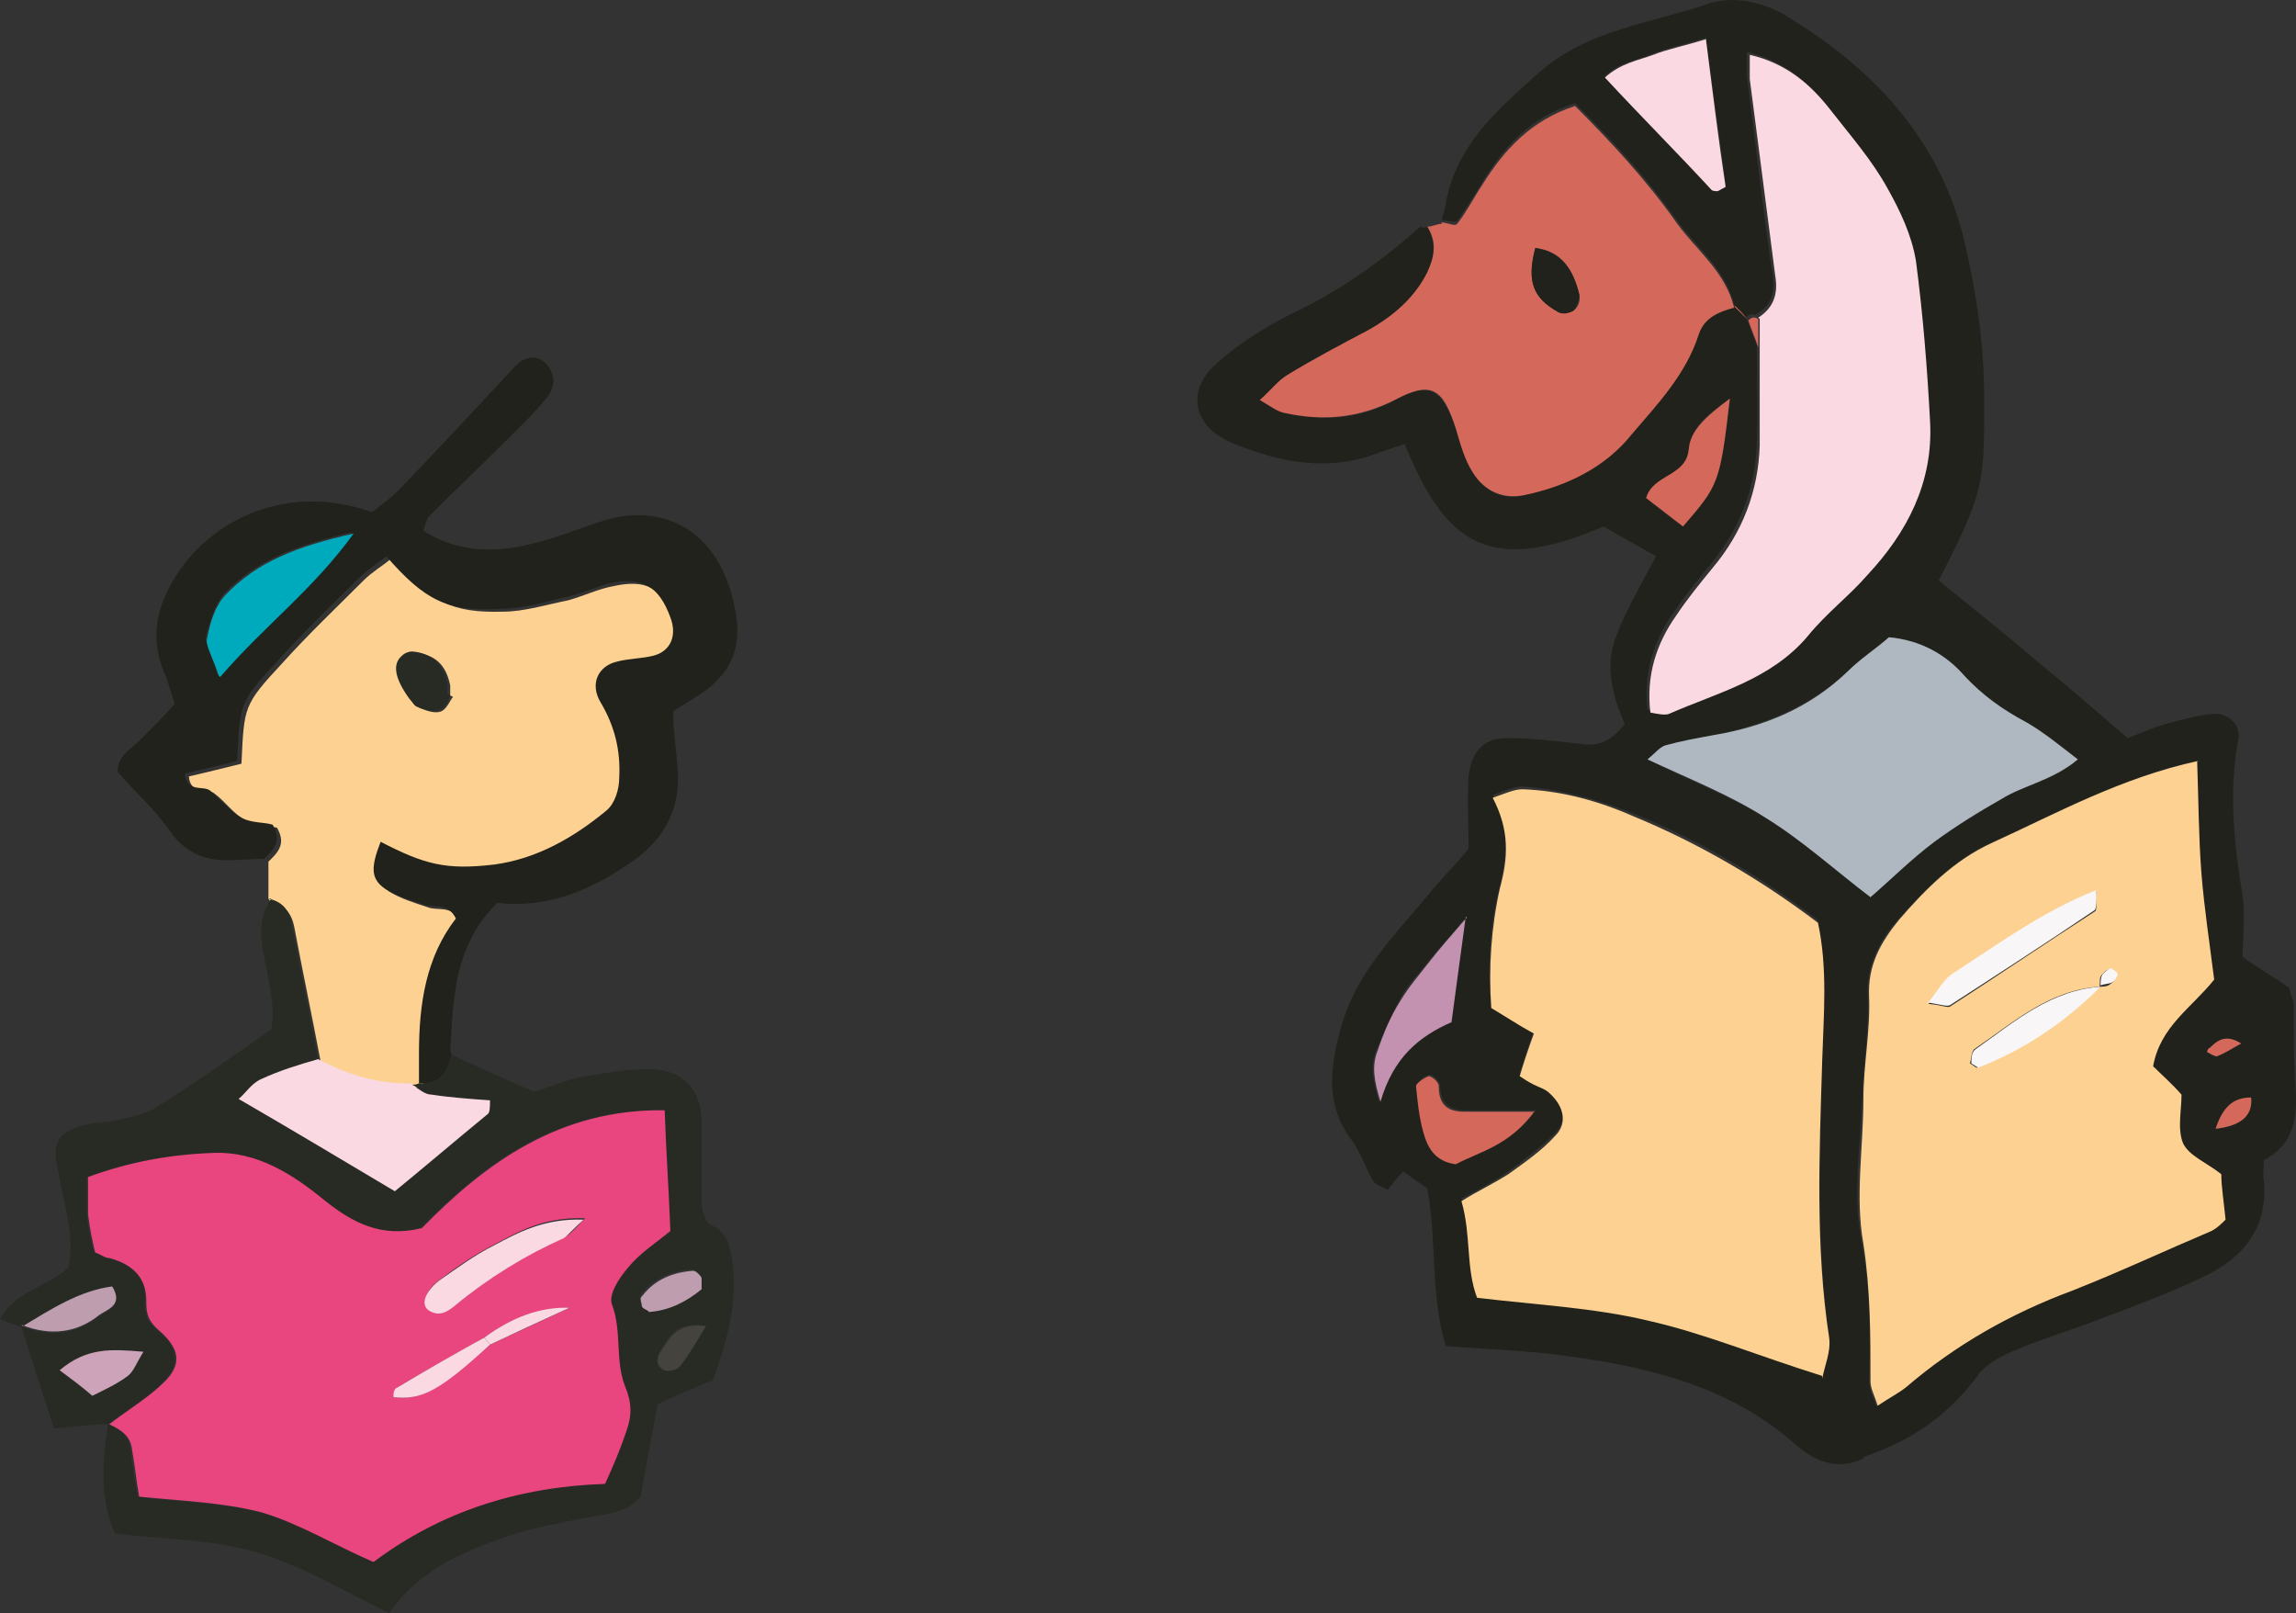 <?xml version="1.0" encoding="UTF-8"?>
<svg id="Laag_2" data-name="Laag 2" xmlns="http://www.w3.org/2000/svg" viewBox="0 0 161.66 113.56">
  <rect x="0" y="0" width="161.66" height="113.56" fill="#333333" stroke="none"/>
  <defs>
    <style>
      .cls-1 {
        fill: #e9457f;
      }

      .cls-2 {
        fill: #c392b0;
      }

      .cls-3 {
        fill: #272b24;
      }

      .cls-4 {
        fill: #fdd191;
      }

      .cls-5 {
        fill: #20221b;
      }

      .cls-6 {
        fill: #d4685a;
      }

      .cls-7 {
        fill: #00aabd;
      }

      .cls-8 {
        fill: #afb8c0;
      }

      .cls-9 {
        fill: #cca3b8;
      }

      .cls-10 {
        fill: #f8f6f7;
      }

      .cls-11 {
        fill: #be9daf;
      }

      .cls-12 {
        fill: #fad9e2;
      }

      .cls-13 {
        fill: #44433d;
      }
    </style>
  </defs>
  <g id="Laag_1-2" data-name="Laag 1">
    <g>
      <path class="cls-5" d="M131.2,102.66c-1.8.9-3.4.2-4.7-.9-4.8-4.3-10.7-5.6-16.9-6.4-2.5-.3-5.1-.4-7.8-.6-1.1-3.6-.6-7.1-1.3-11.1-.3-.2-1-.7-1.7-1.2-.4.4-.7.8-1.1,1.3-.3-.2-.8-.3-1-.6-.6-1-.9-2.1-1.6-3-1.9-2.6-1.4-5.3-.6-8.1,1.1-3.7,3.7-6.2,6-9,.9-1.1,1.9-2.1,2.9-3.3,0-1.7-.1-3.4,0-5.1.2-1.7,1-2.7,2.7-2.7s3.4.2,5.1.4c1.3.2,2.2-.1,3.2-1.4-.8-1.8-1.4-3.9-.7-5.9.7-2,1.8-3.8,2.9-5.9-1.2-.7-2.5-1.4-3.7-2.1-8.5,3.7-11.3.7-14-5.8-.6.2-1.2.4-1.8.6-3.6,1.4-7,.7-10.4-.7-2.8-1.2-3.2-3.8-.9-5.7,1.5-1.3,3.2-2.4,5-3.3,3.4-1.6,6.4-3.7,9.2-6.2.2.1.3.1.5,0,.6,1.1.5,2.2,0,3.2-.9,1.8-2.4,3.1-4.2,4.1-1.9,1-3.7,2-5.6,3.1-.7.4-1.2,1.1-2,1.8.8.4,1.2.8,1.7.9,2.7.6,5.3.5,7.8-.9,2.5-1.3,3.3-.8,4.3,2,.3,1.1.7,2.2,1.2,3.1.8,1.3,2.1,2,3.6,1.6,3-.7,5.7-2,7.6-4.3,1.8-2.2,3.8-4.2,4.7-7,.4-1.3,1.4-1.7,2.5-2l.9.9c.2.6.5,1.3.7,1.9,0,2.3.1,4.5,0,6.8-.1,3.2-1.2,6.1-3.3,8.6-.9,1.1-1.8,2.2-2.6,3.4-1.4,2-2.1,4.3-1.8,6.8.5,0,1,.3,1.3.1,3.5-1.5,7.2-2.3,9.8-5.5,1.3-1.5,2.8-2.8,4.2-4.3,2.8-3,4.6-6.6,4.4-10.7-.1-3.8-.4-7.7-1-11.4-.3-1.8-1.1-3.5-2-5.1-1.1-1.9-2.6-3.7-4-5.5s-3.1-3.3-5.7-3.9v1.7c.6,4.6,1.1,9.3,1.8,13.9.2,1.3,0,2.2-1.2,2.9-.3-.1-.5,0-.7.2-.3-.3-.6-.6-.8-.9-.6-2.5-2.6-4-4-5.9-2.1-3-4.6-5.7-7.2-8.3-3.2,1-5,3.1-6.5,5.5-.6,1-1.2,1.9-1.8,2.8-.1.1-.7,0-1.1-.1.1-.4.3-.8.3-1.2.8-4.1,3.6-6.5,6.5-9.1,3.5-3.1,7.9-3.5,12-4.9,1.8-.6,4-.1,5.7,1,6.2,3.8,10.8,8.9,12.4,16.1.8,3.5,1.3,7,1.3,10.6,0,6,.1,6.5-3.2,12.9,2.2,1.8,4.5,3.6,6.7,5.5,2.2,1.8,4.3,3.6,6.6,5.6.8-.3,1.7-.7,2.7-1,1.1-.3,2.2-.6,3.3-.7,1.1-.1,2,.8,1.8,1.8-.7,3.7-.3,7.4.3,11,.2,1.4,0,2.8,0,4.3,1.1.8,2.2,1.4,3.3,2.2,0,.4.3.8.3,1.2,0,1.8,0,3.7.1,5.5.2,2.2,0,4.3-2.2,5.4,0,.6-.1,1.1,0,1.5.3,3.3-1.5,5.4-4.2,6.7-2.3,1.1-4.7,2-7.1,2.9-2,.8-4.1,1.4-6,2.2-1,.4-2.2,1-2.8,1.8-2.1,2.9-4.8,4.7-8.1,5.8v.1ZM128.3,96.86c.2-.9.6-1.9.5-2.8-1-6.5-.6-13-.5-19.6,0-3.2.3-6.5-.3-9.7-4.1-3.1-8.3-5.6-13-7.5-2.5-1-5.1-1.7-7.8-1.9-.6,0-1.2.3-2.1.6,1.2,2.2,1,4.2.5,6.4-.7,2.7-.9,5.6-.6,8.4,1,.6,1.9,1.2,3,1.8-.4,1.1-.7,2-1,3,.3.2.7.4,1,.6.4.2.8.4,1.1.6,1,.8,1.3,2.1.4,3-1,1-2.1,1.8-3.3,2.7-1,.7-2.1,1.3-3.3,1.9.7,2.4.2,4.7,1.1,6.8,4.1.5,8.1.7,12,1.6,4,.9,7.8,2.5,12.3,3.9v.2ZM154.7,53.56c-5.5,1.2-9.9,3.7-14.6,5.8-2.6,1.2-4.6,3.3-6.5,5.4-1.3,1.5-2.2,3.2-2.1,5.4.1,2.4-.3,4.8-.4,7.2-.1,3.4-.7,6.9,0,10.2.6,3.3.6,6.5.5,9.7,0,.5.2,1,.5,1.7.9-.5,1.5-.8,2-1.3,3.5-3,7.4-5.2,11.7-6.8,3.3-1.3,6.5-2.8,9.8-4.2.4-.2.6-.5,1-.8,0-1.2-.2-2.3-.3-3.2-1-.8-2.3-1.3-2.7-2.2-.4-1-.1-2.4-.1-3.4l-2-2c.5-2.8,2.7-4.1,4.3-6.1-.3-2.5-.7-5-.9-7.5-.2-2.5-.2-5.1-.3-7.9h.1ZM133,44.86c-.9.8-2,1.5-2.9,2.4-2.7,2.5-5.9,3.8-9.5,4.5-1.1.2-2.3.4-3.3.7-.4.1-.8.6-1.3,1,3,1.5,5.8,2.6,8.3,4.1,2.6,1.6,4.9,3.7,7.4,5.6,1.5-1.3,2.9-2.7,4.5-3.9,1.5-1.1,3.1-2,4.7-3,1.7-1,3.7-1.3,5.4-2.8-1.3-1-2.4-2-3.6-2.6-1.6-.9-3.1-1.9-4.4-3.3-1.3-1.5-3.1-2.5-5.3-2.7h0ZM120.1,2.66c-1.6.5-2.7.7-3.7,1.1-1.1.5-2.4.6-3.4,1.6,2.6,2.8,5.1,5.3,7.5,7.9,0,0,.2.1.4.1.1,0,.2,0,.6-.3-.4-3.3-.9-6.6-1.4-10.5v.1ZM103.2,64.56c-1.2,1.5-2,2.3-2.7,3.2-.7.9-1.5,1.7-2,2.7-.6,1.1-1.1,2.3-1.6,3.5-.4,1-.3,2,.2,3.6.9-3.1,2.8-4.5,5-5.6.3-2.3.6-4.4,1-7.4h.1ZM108.1,78.16h-4.9c-1.2,0-1.8-.5-1.8-1.8,0-.2-.5-.7-.7-.7-.4,0-.9.5-.9.7,0,1.1.2,2.2.5,3.2.3,1.1.8,2.1,2.3,2.3,1.7-.9,3.8-1.3,5.6-3.8l-.1.1ZM121.8,28.06c-1.6,1.1-2.8,2.1-2.9,3.6-.2,2-2.5,1.7-3,3.4.9.7,1.7,1.4,2.6,2,2.6-3,2.6-3.1,3.3-9ZM156,79.46c1.8-.2,2.63-.93,2.5-2.2-1.3,0-2,.7-2.5,2.2ZM157.8,73.46c-1.1-.7-1.6-.2-2.2.3-.1,0-.2.2-.2.3.2.1.5.4.7.3.5-.2,1-.6,1.7-.9h0Z"/>
      <path class="cls-6" d="M101.5,15.66c.4,0,.9.3,1.1.1.7-.9,1.2-1.9,1.8-2.8,1.5-2.4,3.4-4.5,6.5-5.5,2.6,2.6,5.1,5.3,7.2,8.3,1.4,1.9,3.4,3.4,4,5.9h0c-1.1.3-2.1.7-2.5,1.9-.9,2.8-2.9,4.9-4.7,7-1.9,2.4-4.7,3.7-7.6,4.3-1.5.3-2.8-.3-3.6-1.6-.6-.9-.9-2.1-1.2-3.1-.9-2.8-1.7-3.4-4.3-2-2.6,1.3-5.1,1.5-7.8.9-.5-.1-1-.5-1.7-.9.8-.7,1.3-1.4,2-1.8,1.8-1.1,3.7-2.1,5.6-3.1,1.8-1,3.3-2.3,4.2-4.1.5-1.1.7-2.1,0-3.2.3,0,.7-.2,1-.2v-.1ZM108.1,17.46c-.6,2.3-.2,3.5,1.6,4.5.3.2.8,0,1.1-.1.3-.2.5-.7.4-1.1-.4-1.7-1.2-3.1-3.1-3.3Z"/>
      <path class="cls-4" d="M18.9,63.26v-2.6c.6-.6,1.3-1.2.6-2.4-.6-.1-1.5,0-2.2-.5-.8-.4-1.4-1.3-2.2-1.9-.5-.4-1.7.1-1.8-1.2,1.3-.3,2.5-.6,3.7-.9.2-4,.1-4.1,2.9-7.1,1.8-2,3.8-3.9,5.7-5.8.6-.6,1.3-1,1.9-1.5,2.8,3,4.3,3.8,7.9,3.7,1.5,0,3.1-.5,4.6-.8,1.1-.3,2.1-.8,3.2-1,2.3-.5,3.4.1,4.3,2.4.5,1.2,0,2.4-1.2,2.7-.8.2-1.7.2-2.5.4-1.4.3-2.1,1.6-1.2,2.9,1,1.6,1.5,3.4,1.3,5.3,0,.8-.4,1.8-.9,2.3-2.3,1.9-4.9,3.4-7.9,3.8-3.4.4-4.8,0-8-1.6-.7,1.8-.7,2.6.3,3.3.8.5,1.8.8,2.7,1.1.7.3,1.7-.2,2.3,1-2.2,2.7-2.7,6-2.6,9.5v2.1c-.2,0-.3,0-.5.1-2.4,0-4.6-.7-6.7-1.7-.6-3.2-1.3-6.5-1.9-9.7-.2-.9-.7-1.5-1.6-1.6l-.2-.3ZM31.7,48.96v-.7c-.3-1.5-1.1-2.2-2.5-2.3-.2,0-.5.1-.7.3-.7.6-.5,1.6.5,3,.2.2.3.5.6.6.5.2,1.1.4,1.5.2.4-.2.6-.8.8-1l-.2-.1Z"/>
      <path class="cls-3" d="M18.9,63.26c.9.2,1.4.7,1.6,1.6.6,3.2,1.3,6.5,1.9,9.7-1.3.5-2.7.8-4,1.4-.6.3-1.1,1-1.6,1.4,3.7,2.2,7.3,4.3,11,6.5,2.2-1.8,4.3-3.5,6.5-5.4.2-.1.1-.5.2-1-1.4-.1-2.7-.2-4.1-.4-.5,0-.9-.5-1.4-.7.2,0,.3,0,.5-.1,1.5.1,2-.7,2.3-2,1.8.8,3.5,1.6,5.8,2.6.7-.2,1.9-.7,3.1-1,1.7-.3,3.4-.6,5-.6,2.3,0,3.7,1.4,3.7,3.7v5.5c0,.6.2,1.6.7,1.8,1.3.6,1.3,1.7,1.5,2.8.3,2.8-.4,5.3-1.4,8.1-1.2.5-2.5,1-3.9,1.7-.4,2.1-.8,4.3-1.2,6.5-1.1,1.3-2.6,1.2-3.9,1.5-1.9.4-3.9.7-5.8,1.4-3.1,1.1-6,2.4-8,5.3-3.3-1.6-6.2-3.4-9.4-4.3-3.1-.9-6.4-.9-9.9-1.3-1.1-2.4-.9-5.1-.5-7.7.8.3,1.5.8,1.6,1.8.1,1.1.3,2.2.5,3.3,3,.4,5.9.4,8.6,1.1,2.7.7,5.2,2.2,7.9,3.5,4.8-3.6,10.3-5.3,16.3-5.5.5-1.4,1-2.5,1.5-3.7.4-1.1.4-2-.1-3.2-.7-1.7-.3-3.8-.9-5.7-.2-.7.5-1.9,1.1-2.6.8-.9,1.9-1.6,3-2.6-.1-2.8-.2-5.5-.4-8.5-7.5-.1-12.6,3.7-17.1,8.3-2.9.7-4.9-.4-6.9-2-2.2-1.8-4.7-3.4-7.7-3.3s-5.9.6-8.9,1.7v2.6c.1,1,.3,1.9.5,2.7.5.2.7.4,1,.4,2.5.8,2.6.8,2.6,3,0,.9.1,1.5.9,2.1,1.5,1.2,1.6,2.4.4,3.6-1.1,1.2-2.6,2-3.9,3-1.2,0-2.4.2-3.8.3-.8-2.5-1.6-4.9-2.3-7.2,2,.8,3.8.6,5.5-.7.5-.4,1.7-.7.9-2-2.3.4-4.3,1.6-6.3,2.8-.5-.2-.9-.3-1.6-.6,1.1-2,3.2-2.2,4.8-3.6.5-2.2-.3-4.5-.7-6.8-.5-2.1,0-2.8,2-3.3.7-.2,1.4-.1,2.1-.3.9-.2,2-.4,2.8-.9,2.7-1.7,5.4-3.6,8.1-5.5.3-1.8-.2-3.4-.5-5.1-.3-1.4-.4-2.8.5-4.1h-.2ZM45.6,92.26c1.4,0,2.6-.7,3.7-1.6.1-.1.1-.5,0-.8,0-.2-.4-.5-.6-.5-1.4.1-2.7.6-3.6,1.8-.1.1,0,.5,0,.7,0,.1.2.2.4.3l.1.1ZM4.2,96.46c.7.6,1.5,1.1,2.3,1.8.8-.4,1.7-.8,2.5-1.4.4-.3.6-1,1.1-1.7-2.2-.2-4-.3-5.9,1.3h0ZM49.7,93.36c-2.1-.4-2.6.8-3.2,1.7-.3.5-.4,1.1.2,1.4.3.1.9,0,1.1-.3.6-.8,1.1-1.6,1.8-2.8h.1Z"/>
      <path class="cls-5" d="M31.8,74.26c-.3,1.2-.8,2.1-2.3,2v-2.1c0-3.5.5-6.8,2.6-9.5-.6-1.2-1.6-.7-2.3-1-.9-.3-1.9-.6-2.7-1.1-1-.7-1-1.5-.3-3.3,3.1,1.6,4.6,2,8,1.6,3-.4,5.6-1.9,7.9-3.8.6-.5.9-1.5.9-2.3.1-1.9-.3-3.6-1.3-5.3-.8-1.3-.2-2.6,1.2-2.9.8-.2,1.7-.2,2.5-.4,1.2-.3,1.7-1.4,1.2-2.7-.8-2.2-2-2.9-4.3-2.4-1.1.3-2.1.8-3.2,1-1.5.4-3,.8-4.6.8-3.6.2-5.2-.6-7.9-3.7-.6.5-1.3.9-1.9,1.5-1.9,1.9-3.9,3.8-5.7,5.8-2.8,3-2.7,3.1-2.9,7.1-1.2.3-2.4.6-3.7.9.2,1.4,1.3.8,1.8,1.2.7.6,1.3,1.4,2.2,1.9.7.4,1.6.3,2.2.5.7,1.2,0,1.8-.6,2.4-.9,0-1.7.1-2.6.1-1.7,0-3-.6-4-2-1-1.5-2.4-2.7-3.7-4.2-.1-1.2,1.1-1.7,1.8-2.5.7-.7,1.4-1.4,2.2-2.3-.2-.6-.4-1.3-.6-1.9-1.4-3-.5-5.6,1.3-8,3.1-3.9,8.2-5.4,13.2-3.6.6-.5,1.5-1.1,2.1-1.8,2.7-2.8,5.3-5.6,7.9-8.4.7-.8,1.6-.9,2.2-.3.7.7.7,1.6.2,2.3-.7.9-1.5,1.7-2.3,2.5-2,2-4.1,4-6.1,6-.2.2-.2.5-.4,1,2.5,1.6,5.3,1.6,8.1.8,1.6-.4,3.2-1.1,4.9-1.6,3.7-1,6.9.6,8.3,4.1.3.7.5,1.4.6,2,.6,2.5,0,4.5-2.1,6-.7.5-1.4.9-2.2,1.4,0,1.4.2,2.6.3,3.9.3,3-1,5.3-3.5,6.9-2.8,1.9-5.8,3.1-9.2,2.7-1.9,1.9-2.7,4.1-3,6.6-.2,1.3-.2,2.5-.3,3.8l.1.3ZM15.4,47.56c3.2-3.7,6.4-6.1,9.4-10.1-3.9.9-6.8,2-9,4.3-.7.8-1,2-1.3,3-.1.5.4,1.2.8,2.7l.1.1Z"/>
      <path class="cls-4" d="M128.3,96.86c-4.5-1.4-8.3-3-12.3-3.9-3.8-.9-7.8-1.1-12-1.6-.8-2.1-.4-4.4-1.1-6.8,1.1-.7,2.2-1.2,3.3-1.9,1.1-.8,2.3-1.6,3.3-2.7.9-.9.6-2.1-.4-3-.3-.3-.7-.4-1.1-.6s-.7-.4-1-.6c.3-1,.6-1.9,1-3-1.1-.6-2-1.2-3-1.8-.2-2.8,0-5.7.6-8.4.6-2.2.7-4.1-.5-6.4.9-.3,1.5-.6,2.1-.6,2.7.1,5.3.8,7.8,1.9,4.6,1.9,8.9,4.4,13,7.5.7,3.2.4,6.5.3,9.7-.2,6.5-.5,13.1.5,19.6.1.9-.3,1.8-.5,2.8v-.2Z"/>
      <path class="cls-4" d="M154.7,53.56c.1,2.8.1,5.3.3,7.9.2,2.5.6,5.1.9,7.5-1.6,2-3.8,3.3-4.3,6.1.6.6,1.3,1.2,2,2,0,1.1-.3,2.4.1,3.4.4.9,1.7,1.4,2.7,2.2,0,.9.2,2.1.3,3.2-.3.3-.6.6-1,.8-3.3,1.4-6.5,2.9-9.8,4.2-4.3,1.6-8.2,3.8-11.7,6.8-.5.4-1.1.7-2,1.3-.2-.7-.5-1.2-.5-1.7,0-3.3,0-6.4-.5-9.7-.6-3.3,0-6.8,0-10.2,0-2.4.5-4.8.4-7.2-.1-2.2.8-3.8,2.1-5.4,1.9-2.2,3.9-4.2,6.5-5.4,4.6-2.1,9.1-4.6,14.6-5.8h-.1ZM147.9,69.46c-3.6.2-6.1,2.5-8.9,4.4-.2.2-.2.7-.3,1,.2.1.4.3.5.3,3.3-1.3,6.1-3.2,8.6-5.7.3,0,.6,0,.8-.2.2-.1.4-.4.4-.6,0-.1-.3-.4-.5-.4s-.5.3-.6.5,0,.5-.1.8l.1-.1ZM135.7,70.66c1.1.1,1.4.3,1.6.2,3.4-2.2,6.8-4.5,10.2-6.7.2-.1,0-.7.1-1.4-3.8,1.5-6.8,3.8-10,5.8-.6.4-1,1.2-1.9,2.2v-.1Z"/>
      <path class="cls-12" d="M123.8,22.36c1.1-.7,1.4-1.7,1.2-2.9-.6-4.6-1.2-9.3-1.8-13.9v-1.7c2.6.6,4.3,2.1,5.7,3.9,1.4,1.8,2.9,3.5,4,5.5.9,1.6,1.7,3.3,2,5.1.5,3.8.8,7.6,1,11.4.2,4.2-1.6,7.7-4.4,10.7-1.3,1.5-2.9,2.7-4.2,4.3-2.6,3.1-6.4,4-9.8,5.5-.3.1-.8,0-1.3-.1-.3-2.6.4-4.8,1.8-6.8.8-1.2,1.7-2.3,2.6-3.4,2.1-2.5,3.2-5.4,3.3-8.6v-8.9l-.1-.1Z"/>
      <path class="cls-8" d="M133,44.86c2.2.2,4,1.2,5.3,2.7,1.3,1.4,2.7,2.4,4.4,3.3,1.2.7,2.3,1.6,3.6,2.6-1.8,1.5-3.8,1.8-5.4,2.8-1.6.9-3.2,1.9-4.7,3-1.6,1.2-3,2.6-4.5,3.9-2.5-1.9-4.8-4-7.4-5.6-2.5-1.6-5.3-2.7-8.3-4.1.6-.5.9-.9,1.3-1,1.1-.3,2.2-.5,3.3-.7,3.6-.6,6.8-1.9,9.5-4.5.9-.9,2-1.6,2.9-2.4h0Z"/>
      <path class="cls-12" d="M120.1,2.66c.5,3.9.9,7.2,1.4,10.5-.4.2-.5.3-.6.3s-.3,0-.4-.1c-2.4-2.6-4.9-5.1-7.5-7.9,1.1-1,2.3-1.2,3.4-1.6,1-.4,2.1-.6,3.7-1.1v-.1Z"/>
      <path class="cls-2" d="M103.2,64.56c-.4,3-.7,5.1-1,7.4-2.3,1-4.1,2.5-5,5.6-.5-1.6-.6-2.6-.2-3.6.4-1.2.9-2.4,1.6-3.5.6-1,1.3-1.8,2-2.7.7-.9,1.4-1.7,2.7-3.2h-.1Z"/>
      <path class="cls-6" d="M108.1,78.16c-1.8,2.5-3.9,2.9-5.6,3.8-1.5-.2-2-1.2-2.3-2.3-.3-1.1-.4-2.2-.5-3.2,0-.2.6-.6.9-.7.2,0,.7.4.7.7,0,1.3.6,1.8,1.8,1.8h4.9l.1-.1Z"/>
      <path class="cls-6" d="M121.8,28.06c-.7,6-.8,6.1-3.3,9-.9-.7-1.7-1.3-2.6-2,.5-1.7,2.8-1.5,3-3.4.1-1.4,1.3-2.4,2.9-3.6Z"/>
      <path class="cls-6" d="M156,79.46c.5-1.5,1.2-2.2,2.5-2.2.13,1.27-.7,2-2.5,2.2Z"/>
      <path class="cls-6" d="M157.8,73.46c-.7.4-1.2.7-1.7.9-.2,0-.5-.2-.7-.3,0-.1.1-.3.2-.3.5-.5,1.1-1,2.2-.3h0Z"/>
      <path class="cls-6" d="M123.8,22.36v2.1c-.2-.6-.5-1.3-.7-1.9h0c.2-.2.4-.3.7-.1v-.1Z"/>
      <path class="cls-6" d="M122.2,21.56c.3.3.6.6.8.9h0l-.9-.9h.1Z"/>
      <path class="cls-5" d="M108.1,17.46c1.9.3,2.7,1.6,3.1,3.3,0,.3-.2.8-.4,1.1-.3.2-.8.3-1.1.1-1.8-1-2.2-2.2-1.6-4.5Z"/>
      <path class="cls-12" d="M29,76.36c.5.3.9.7,1.4.7,1.3.2,2.7.3,4.1.4,0,.5,0,.9-.2,1-2.2,1.8-4.3,3.6-6.5,5.4-3.7-2.2-7.2-4.3-11-6.5.5-.4.9-1.1,1.6-1.4,1.3-.6,2.6-1,4-1.4,2.1,1.1,4.3,1.8,6.7,1.7l-.1.1Z"/>
      <path class="cls-3" d="M31.7,48.96c-.1.2-.3.9-.8,1-.4.2-1,0-1.5-.2-.2,0-.4-.4-.6-.6-1-1.4-1.2-2.4-.5-3,.2-.2.5-.3.7-.3,1.4.1,2.2.9,2.5,2.3v.7l.2.1Z"/>
      <path class="cls-1" d="M7.7,100.26c1.3-1,2.8-1.9,3.9-3,1.2-1.2,1.1-2.3-.4-3.6-.8-.7-.9-1.2-.9-2.1q0-2.3-2.6-3c-.3,0-.5-.2-1-.4-.2-.8-.4-1.8-.5-2.7v-2.6c3-1.1,5.9-1.6,8.9-1.7s5.5,1.5,7.7,3.3c2,1.6,4,2.7,6.9,2,4.5-4.6,9.7-8.4,17.1-8.3.1,3,.3,5.7.4,8.5-1.1.9-2.2,1.6-3,2.6-.6.7-1.4,1.9-1.1,2.6.7,1.9.2,3.9.9,5.7.5,1.2.5,2.1.1,3.2-.4,1.2-.9,2.4-1.5,3.7-6,.2-11.5,1.9-16.3,5.5-2.8-1.2-5.2-2.7-7.9-3.5-2.7-.7-5.6-.8-8.6-1.1-.2-1.1-.3-2.2-.5-3.3-.1-1-.8-1.4-1.6-1.8h0ZM34.1,94.16c-2.1,1.2-4.1,2.3-6.1,3.5-.2.1-.2.5-.3.7,2,.2,3.2-.5,6.8-3.7,1.7-.8,3.5-1.6,5.6-2.6-2.07,0-4.07.7-6,2.1ZM41.2,85.76c-2.9-.1-4.6.9-6.3,1.8-1.4.7-2.7,1.6-3.9,2.5-1.1.8-1.3,1.7-.7,2.1.8.6,1.3,0,1.9-.4,2.3-1.9,4.9-3.5,7.6-4.7.4-.2.6-.5,1.5-1.4l-.1.1Z"/>
      <path class="cls-11" d="M1.6,93.36c2-1.2,4-2.5,6.3-2.8.8,1.3-.3,1.6-.9,2-1.6,1.3-3.5,1.5-5.5.7h0l.1.1Z"/>
      <path class="cls-11" d="M45.6,92.26c-.2-.1-.4-.2-.4-.3,0-.2-.2-.6,0-.7.9-1.2,2.2-1.7,3.6-1.8.2,0,.5.3.6.5v.8c-1.1.9-2.3,1.5-3.7,1.6l-.1-.1Z"/>
      <path class="cls-9" d="M4.2,96.46c1.9-1.6,3.6-1.5,5.9-1.3-.5.8-.7,1.4-1.1,1.7-.8.6-1.7,1-2.5,1.4-.8-.7-1.5-1.2-2.3-1.8h0Z"/>
      <path class="cls-13" d="M49.7,93.36c-.7,1.2-1.2,2-1.8,2.8-.2.3-.8.4-1.1.3-.6-.3-.6-.9-.2-1.4.6-.9,1.1-2,3.2-1.7h-.1Z"/>
      <path class="cls-7" d="M15.4,47.56c-.5-1.5-1-2.2-.8-2.7.2-1.1.6-2.3,1.3-3,2.2-2.3,5-3.4,9-4.3-2.9,4-6.2,6.4-9.4,10.1l-.1-.1Z"/>
      <path class="cls-10" d="M135.7,70.66c.8-1,1.2-1.8,1.9-2.2,3.1-2,6.2-4.3,10-5.8,0,.7,0,1.3-.1,1.4-3.4,2.3-6.8,4.5-10.2,6.7-.2.1-.5,0-1.6-.2v.1Z"/>
      <path class="cls-10" d="M147.9,69.46c-2.5,2.5-5.3,4.4-8.6,5.7,0,0-.2-.1-.5-.3,0-.3,0-.8.3-1,2.7-1.9,5.3-4.2,8.9-4.4h-.1Z"/>
      <path class="cls-10" d="M147.9,69.46c0-.3,0-.6.1-.8.1-.2.4-.4.6-.5.1,0,.5.3.5.4,0,.2-.2.5-.4.6-.2.1-.5.1-.8.2h0v.1Z"/>
      <path class="cls-12" d="M41.2,85.76c-.9.8-1.2,1.2-1.5,1.4-2.7,1.2-5.3,2.8-7.6,4.7-.5.4-1.1.9-1.9.4-.6-.4-.3-1.3.7-2.1,1.3-.9,2.5-1.8,3.9-2.5,1.7-.9,3.5-1.9,6.3-1.8l.1-.1Z"/>
      <path class="cls-12" d="M34.5,94.66c-3.6,3.3-4.8,3.9-6.8,3.7,0-.2,0-.6.3-.7,2-1.2,4.1-2.4,6.1-3.5.1.2.3.3.4.5Z"/>
      <path class="cls-12" d="M34.1,94.16c2-1.47,4-2.17,6-2.1-2.2,1-3.9,1.8-5.6,2.6-.1-.2-.3-.3-.4-.5Z"/>
    </g>
  </g>
</svg>